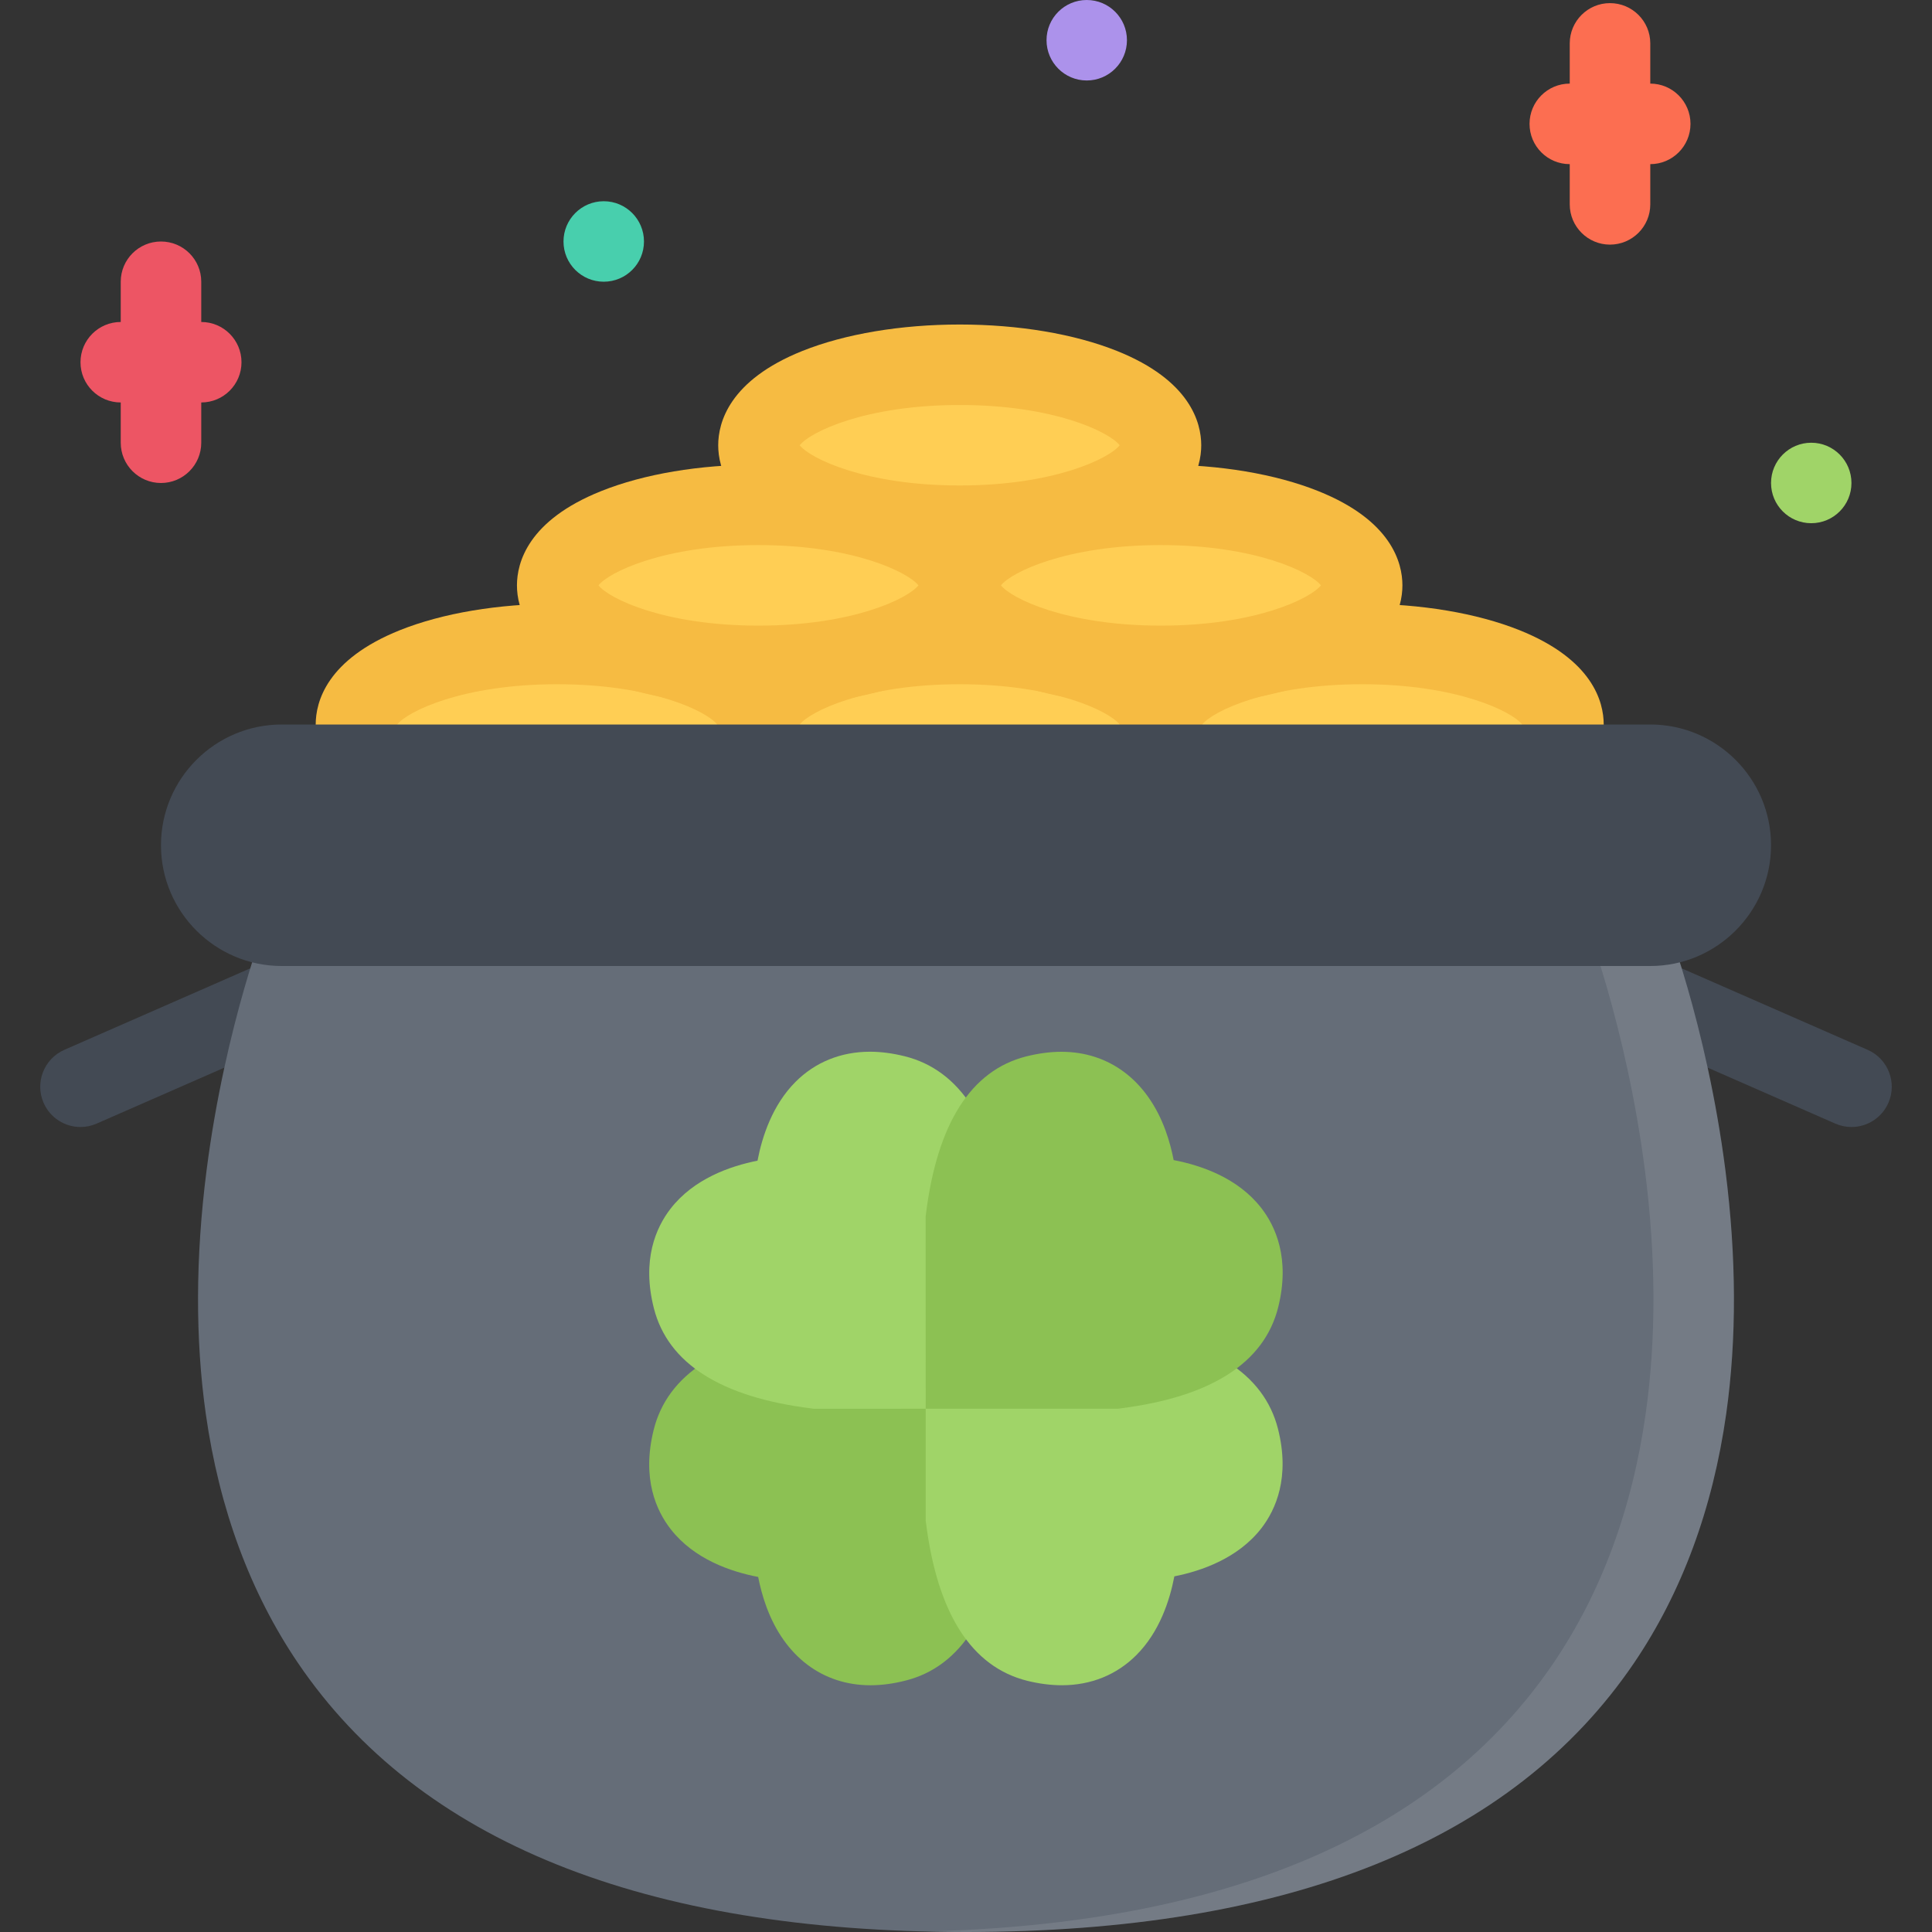 <?xml version="1.0" encoding="iso-8859-1"?>
<!-- Uploaded to: SVG Repo, www.svgrepo.com, Generator: SVG Repo Mixer Tools -->
<svg height="800px" width="800px" version="1.1" id="Layer_1" xmlns="http://www.w3.org/2000/svg" xmlns:xlink="http://www.w3.org/1999/xlink" 
	 viewBox="0 0 511.988 511.988" xml:space="preserve">
<rect x="0" y="0" width="511.988" height="511.988" fill="#333333" stroke="none"/>
<g>
	<path style="fill:#434A54;" d="M490.643,298.665c-1.422,0-2.875-0.297-4.281-0.906l-48.655-21.328
		c-5.391-2.375-7.844-8.655-5.484-14.062c2.359-5.391,8.656-7.844,14.047-5.484l48.671,21.327c5.391,2.375,7.858,8.672,5.484,14.062
		C498.675,296.274,494.753,298.665,490.643,298.665z"/>
	<path style="fill:#434A54;" d="M21.333,298.665c-4.102,0-8.016-2.391-9.773-6.391c-2.367-5.391,0.094-11.688,5.492-14.062
		l48.656-21.327c5.398-2.359,11.687,0.094,14.054,5.484c2.367,5.406-0.094,11.687-5.484,14.062l-48.663,21.328
		C24.224,298.368,22.763,298.665,21.333,298.665z"/>
</g>
<path style="fill:#FFCE54;" d="M200.994,191.996c0,11.78-23.875,21.327-53.335,21.327c-29.452,0-53.327-9.547-53.327-21.327
	c0-11.781,23.875-21.344,53.327-21.344C177.119,170.652,200.994,180.215,200.994,191.996z"/>
<path style="fill:#F6BB42;" d="M147.659,223.995c-15.57,0-30.366-2.5-41.671-7.016c-19.421-7.766-22.327-18.984-22.327-24.983
	c0-6,2.906-17.219,22.327-25c11.305-4.516,26.101-7,41.671-7s30.375,2.484,41.679,7c19.421,7.781,22.32,19,22.32,25
	c0,5.999-2.898,17.218-22.32,24.983C178.033,221.495,163.228,223.995,147.659,223.995z M105.261,191.996
	c2.75,3.484,17.367,10.655,42.397,10.655c25.039,0,39.656-7.171,42.406-10.655c-2.75-3.5-17.367-10.672-42.406-10.672
	C122.628,181.324,108.011,188.496,105.261,191.996z"/>
<path style="fill:#FFCE54;" d="M307.647,191.996c0,11.78-23.875,21.327-53.319,21.327c-29.46,0-53.335-9.547-53.335-21.327
	c0-11.781,23.875-21.344,53.335-21.344C283.772,170.652,307.647,180.215,307.647,191.996z"/>
<path style="fill:#F6BB42;" d="M254.328,223.995c-15.57,0-30.375-2.5-41.679-7.016c-19.421-7.766-22.32-18.984-22.32-24.983
	c0-6,2.898-17.219,22.32-25c11.304-4.516,26.108-7,41.679-7c15.57,0,30.366,2.484,41.663,7c19.438,7.781,22.344,19,22.344,25
	c0,5.999-2.906,17.218-22.344,24.983C284.694,221.495,269.898,223.995,254.328,223.995z M211.923,191.996
	c2.75,3.484,17.367,10.655,42.405,10.655s39.647-7.171,42.397-10.655c-2.75-3.5-17.359-10.672-42.397-10.672
	S214.673,188.496,211.923,191.996z"/>
<path style="fill:#FFCE54;" d="M414.333,191.996c0,11.78-23.891,21.327-53.344,21.327c-29.451,0-53.342-9.547-53.342-21.327
	c0-11.781,23.891-21.344,53.342-21.344C390.442,170.652,414.333,180.215,414.333,191.996z"/>
<path style="fill:#F6BB42;" d="M360.989,223.995c-15.562,0-30.373-2.5-41.67-7.016c-19.422-7.766-22.328-18.984-22.328-24.983
	c0-6,2.906-17.219,22.328-25c11.297-4.516,26.108-7,41.67-7c15.562,0,30.375,2.484,41.672,7c19.422,7.781,22.328,19,22.328,25
	c0,5.999-2.906,17.218-22.328,24.983C391.364,221.495,376.552,223.995,360.989,223.995z M318.585,191.996
	c2.75,3.484,17.374,10.655,42.404,10.655c25.031,0,39.656-7.171,42.406-10.655c-2.75-3.5-17.375-10.672-42.406-10.672
	C335.959,181.324,321.335,188.496,318.585,191.996z"/>
<path style="fill:#FFCE54;" d="M360.989,155.121c0,11.781-23.874,21.328-53.342,21.328c-29.438,0-53.319-9.547-53.319-21.328
	c0-11.78,23.881-21.327,53.319-21.327C337.115,133.794,360.989,143.341,360.989,155.121z"/>
<path style="fill:#F6BB42;" d="M307.647,187.121c-15.562,0-30.359-2.484-41.663-7.016c-19.421-7.766-22.328-18.984-22.328-24.984
	s2.906-17.218,22.328-24.983c11.304-4.531,26.101-7.016,41.663-7.016c15.578,0,30.374,2.484,41.687,7.016
	c19.421,7.766,22.312,18.983,22.312,24.983s-2.891,17.219-22.312,24.984C338.021,184.637,323.225,187.121,307.647,187.121z
	 M265.258,155.121c2.75,3.484,17.358,10.672,42.39,10.672c25.046,0,39.655-7.188,42.405-10.672
	c-2.75-3.484-17.359-10.671-42.405-10.671C282.616,144.45,268.008,151.637,265.258,155.121z"/>
<path style="fill:#FFCE54;" d="M254.328,155.121c0,11.781-23.882,21.328-53.335,21.328s-53.335-9.547-53.335-21.328
	c0-11.78,23.882-21.327,53.335-21.327S254.328,143.341,254.328,155.121z"/>
<path style="fill:#F6BB42;" d="M200.994,187.121c-15.57,0-30.367-2.484-41.671-7.016c-19.429-7.766-22.328-18.984-22.328-24.984
	s2.898-17.218,22.328-24.983c11.304-4.531,26.101-7.016,41.671-7.016s30.367,2.484,41.671,7.016
	c19.429,7.766,22.328,18.983,22.328,24.983s-2.898,17.219-22.328,24.984C231.36,184.637,216.564,187.121,200.994,187.121z
	 M158.596,155.121c2.75,3.484,17.359,10.672,42.397,10.672s39.647-7.188,42.397-10.672c-2.75-3.484-17.359-10.671-42.397-10.671
	S161.346,151.637,158.596,155.121z"/>
<path style="fill:#FFCE54;" d="M307.647,117.997c0,11.781-23.875,21.328-53.319,21.328c-29.46,0-53.335-9.547-53.335-21.328
	c0-11.78,23.875-21.343,53.335-21.343C283.772,96.654,307.647,106.217,307.647,117.997z"/>
<path style="fill:#F6BB42;" d="M254.328,149.996c-15.57,0-30.375-2.499-41.679-7.015c-19.421-7.766-22.32-18.984-22.32-24.984
	s2.898-17.218,22.32-24.999c11.304-4.516,26.108-7,41.679-7c15.57,0,30.366,2.484,41.663,7
	c19.438,7.781,22.344,18.999,22.344,24.999s-2.906,17.219-22.344,24.984C284.694,147.497,269.898,149.996,254.328,149.996z
	 M211.923,117.997c2.75,3.484,17.367,10.656,42.405,10.656s39.647-7.172,42.397-10.656c-2.75-3.5-17.359-10.671-42.397-10.671
	S214.673,114.497,211.923,117.997z"/>
<path style="fill:#A0D468;" d="M490.643,127.997c0,5.891-4.766,10.656-10.655,10.656c-5.891,0-10.656-4.766-10.656-10.656
	s4.766-10.672,10.656-10.672C485.878,117.325,490.643,122.106,490.643,127.997z"/>
<path style="fill:#AC92EB;" d="M298.647,10.655c0,5.891-4.766,10.672-10.656,10.672s-10.656-4.781-10.656-10.672
	c0-5.89,4.766-10.655,10.656-10.655S298.647,4.765,298.647,10.655z"/>
<path style="fill:#48CFAD;" d="M170.658,63.999c0,5.891-4.773,10.655-10.664,10.655s-10.664-4.765-10.664-10.655
	s4.774-10.672,10.664-10.672C165.885,53.327,170.658,58.108,170.658,63.999z"/>
<path style="fill:#FC6E51;" d="M437.332,22.155V11.499c0-5.89-4.781-10.671-10.687-10.671c-5.875,0-10.656,4.781-10.656,10.671
	v10.656c-5.891,0-10.656,4.781-10.656,10.672s4.766,10.672,10.656,10.672v10.656c0,5.891,4.781,10.672,10.656,10.672
	c5.905,0,10.687-4.781,10.687-10.672V43.499c5.875,0,10.656-4.781,10.656-10.672S443.207,22.155,437.332,22.155z"/>
<path style="fill:#ED5564;" d="M53.333,85.326V74.654c0-5.89-4.781-10.655-10.671-10.655c-5.891,0-10.665,4.766-10.665,10.655
	v10.672c-5.89,0-10.664,4.781-10.664,10.672c0,5.891,4.773,10.656,10.664,10.656v10.671c0,5.891,4.773,10.672,10.665,10.672
	c5.89,0,10.671-4.781,10.671-10.672v-10.671c5.891,0,10.664-4.766,10.664-10.656S59.223,85.326,53.333,85.326z"/>
<path style="fill:#656D78;" d="M457.254,310.226c-4.953-38.749-16.297-67.639-16.797-68.842c-1.594-4.062-5.531-6.734-9.906-6.734
	H81.426c-4.367,0-8.297,2.672-9.906,6.734c-0.484,1.203-11.835,30.093-16.789,68.842c-2.93,22.938-3,44.608-0.203,64.405
	c3.562,25.187,11.789,47.421,24.453,66.093c32.101,47.28,91.654,71.264,177.011,71.264s144.903-23.983,177.012-71.264
	c12.672-18.672,20.891-40.906,24.453-66.093C460.254,354.835,460.176,333.164,457.254,310.226z"/>
<path style="opacity:0.1;fill:#FFFFFF;enable-background:new    ;" d="M457.254,310.226c-4.953-38.749-16.297-67.639-16.797-68.842
	c-1.594-4.062-5.531-6.734-9.906-6.734h-21.327c4.359,0,8.297,2.672,9.922,6.734c0.469,1.203,11.812,30.093,16.78,68.842
	c2.938,22.938,3,44.608,0.188,64.405c-3.547,25.187-11.78,47.421-24.437,66.093c-30.75,45.28-86.686,69.186-166.348,71.123
	c3.508,0.094,7.062,0.141,10.664,0.141c85.357,0,144.903-23.983,177.012-71.264c12.672-18.672,20.891-40.906,24.453-66.093
	C460.254,354.835,460.176,333.164,457.254,310.226z"/>
<path style="fill:#434A54;" d="M437.332,191.996H74.661c-17.64,0-31.999,14.343-31.999,31.999c0,17.64,14.359,31.999,31.999,31.999
	h362.671c17.625,0,32-14.359,32-31.999C469.332,206.339,454.957,191.996,437.332,191.996z"/>
<path style="fill:#8CC153;" d="M266.625,352.007h-50.967l-0.672,0.078c-24.054,3.078-38.109,12.109-41.765,26.859
	c-3.195,12.874,0.703,21.421,4.547,26.327c6.188,7.923,15.875,11.235,23.148,12.626c0.477,2.421,1.164,5.124,2.164,7.843
	c4.852,13.25,14.914,20.859,27.601,20.859c0.008,0,0.008,0,0.008,0c2.969,0,6.109-0.422,9.335-1.25
	c14.617-3.719,23.546-17.75,26.539-41.719l0.086-0.672L266.625,352.007z"/>
<path style="fill:#A0D468;" d="M338.662,378.616c-3.734-14.625-17.765-23.547-41.733-26.531l-0.656-0.094l-29.64,0.016v-29.671
	l-0.086-0.672c-3.062-24.046-12.101-38.108-26.851-41.765c-3.164-0.781-6.242-1.188-9.156-1.188c-7.688,0-14.507,2.766-19.718,7.984
	c-6.102,6.109-8.844,14.452-10.078,20.89c-7.257,1.438-16.914,4.797-23.062,12.75c-3.812,4.938-7.672,13.5-4.398,26.375
	c3.727,14.608,17.766,23.546,41.734,26.53l0.664,0.094l29.632-0.016v29.655l0.086,0.672c3.07,24.062,12.101,38.109,26.843,41.781
	c3.171,0.781,6.249,1.172,9.155,1.172l0,0c7.688,0,14.516-2.75,19.734-7.984c6.109-6.094,8.844-14.438,10.078-20.874
	c7.25-1.438,16.906-4.812,23.062-12.751C338.084,400.053,341.928,391.474,338.662,378.616z"/>
<path style="fill:#8CC153;" d="M334.178,320.039c-6.187-7.906-15.874-11.219-23.155-12.609c-0.469-2.438-1.156-5.125-2.156-7.858
	c-4.844-13.25-14.906-20.844-27.594-20.844c-2.969,0-6.125,0.422-9.351,1.234c-14.617,3.719-23.546,17.766-26.539,41.733
	l-0.086,0.656l0.023,50.968h50.967l0.672-0.094c24.062-3.062,38.108-12.094,41.78-26.843
	C341.928,333.508,338.021,324.945,334.178,320.039z"/>
</svg>